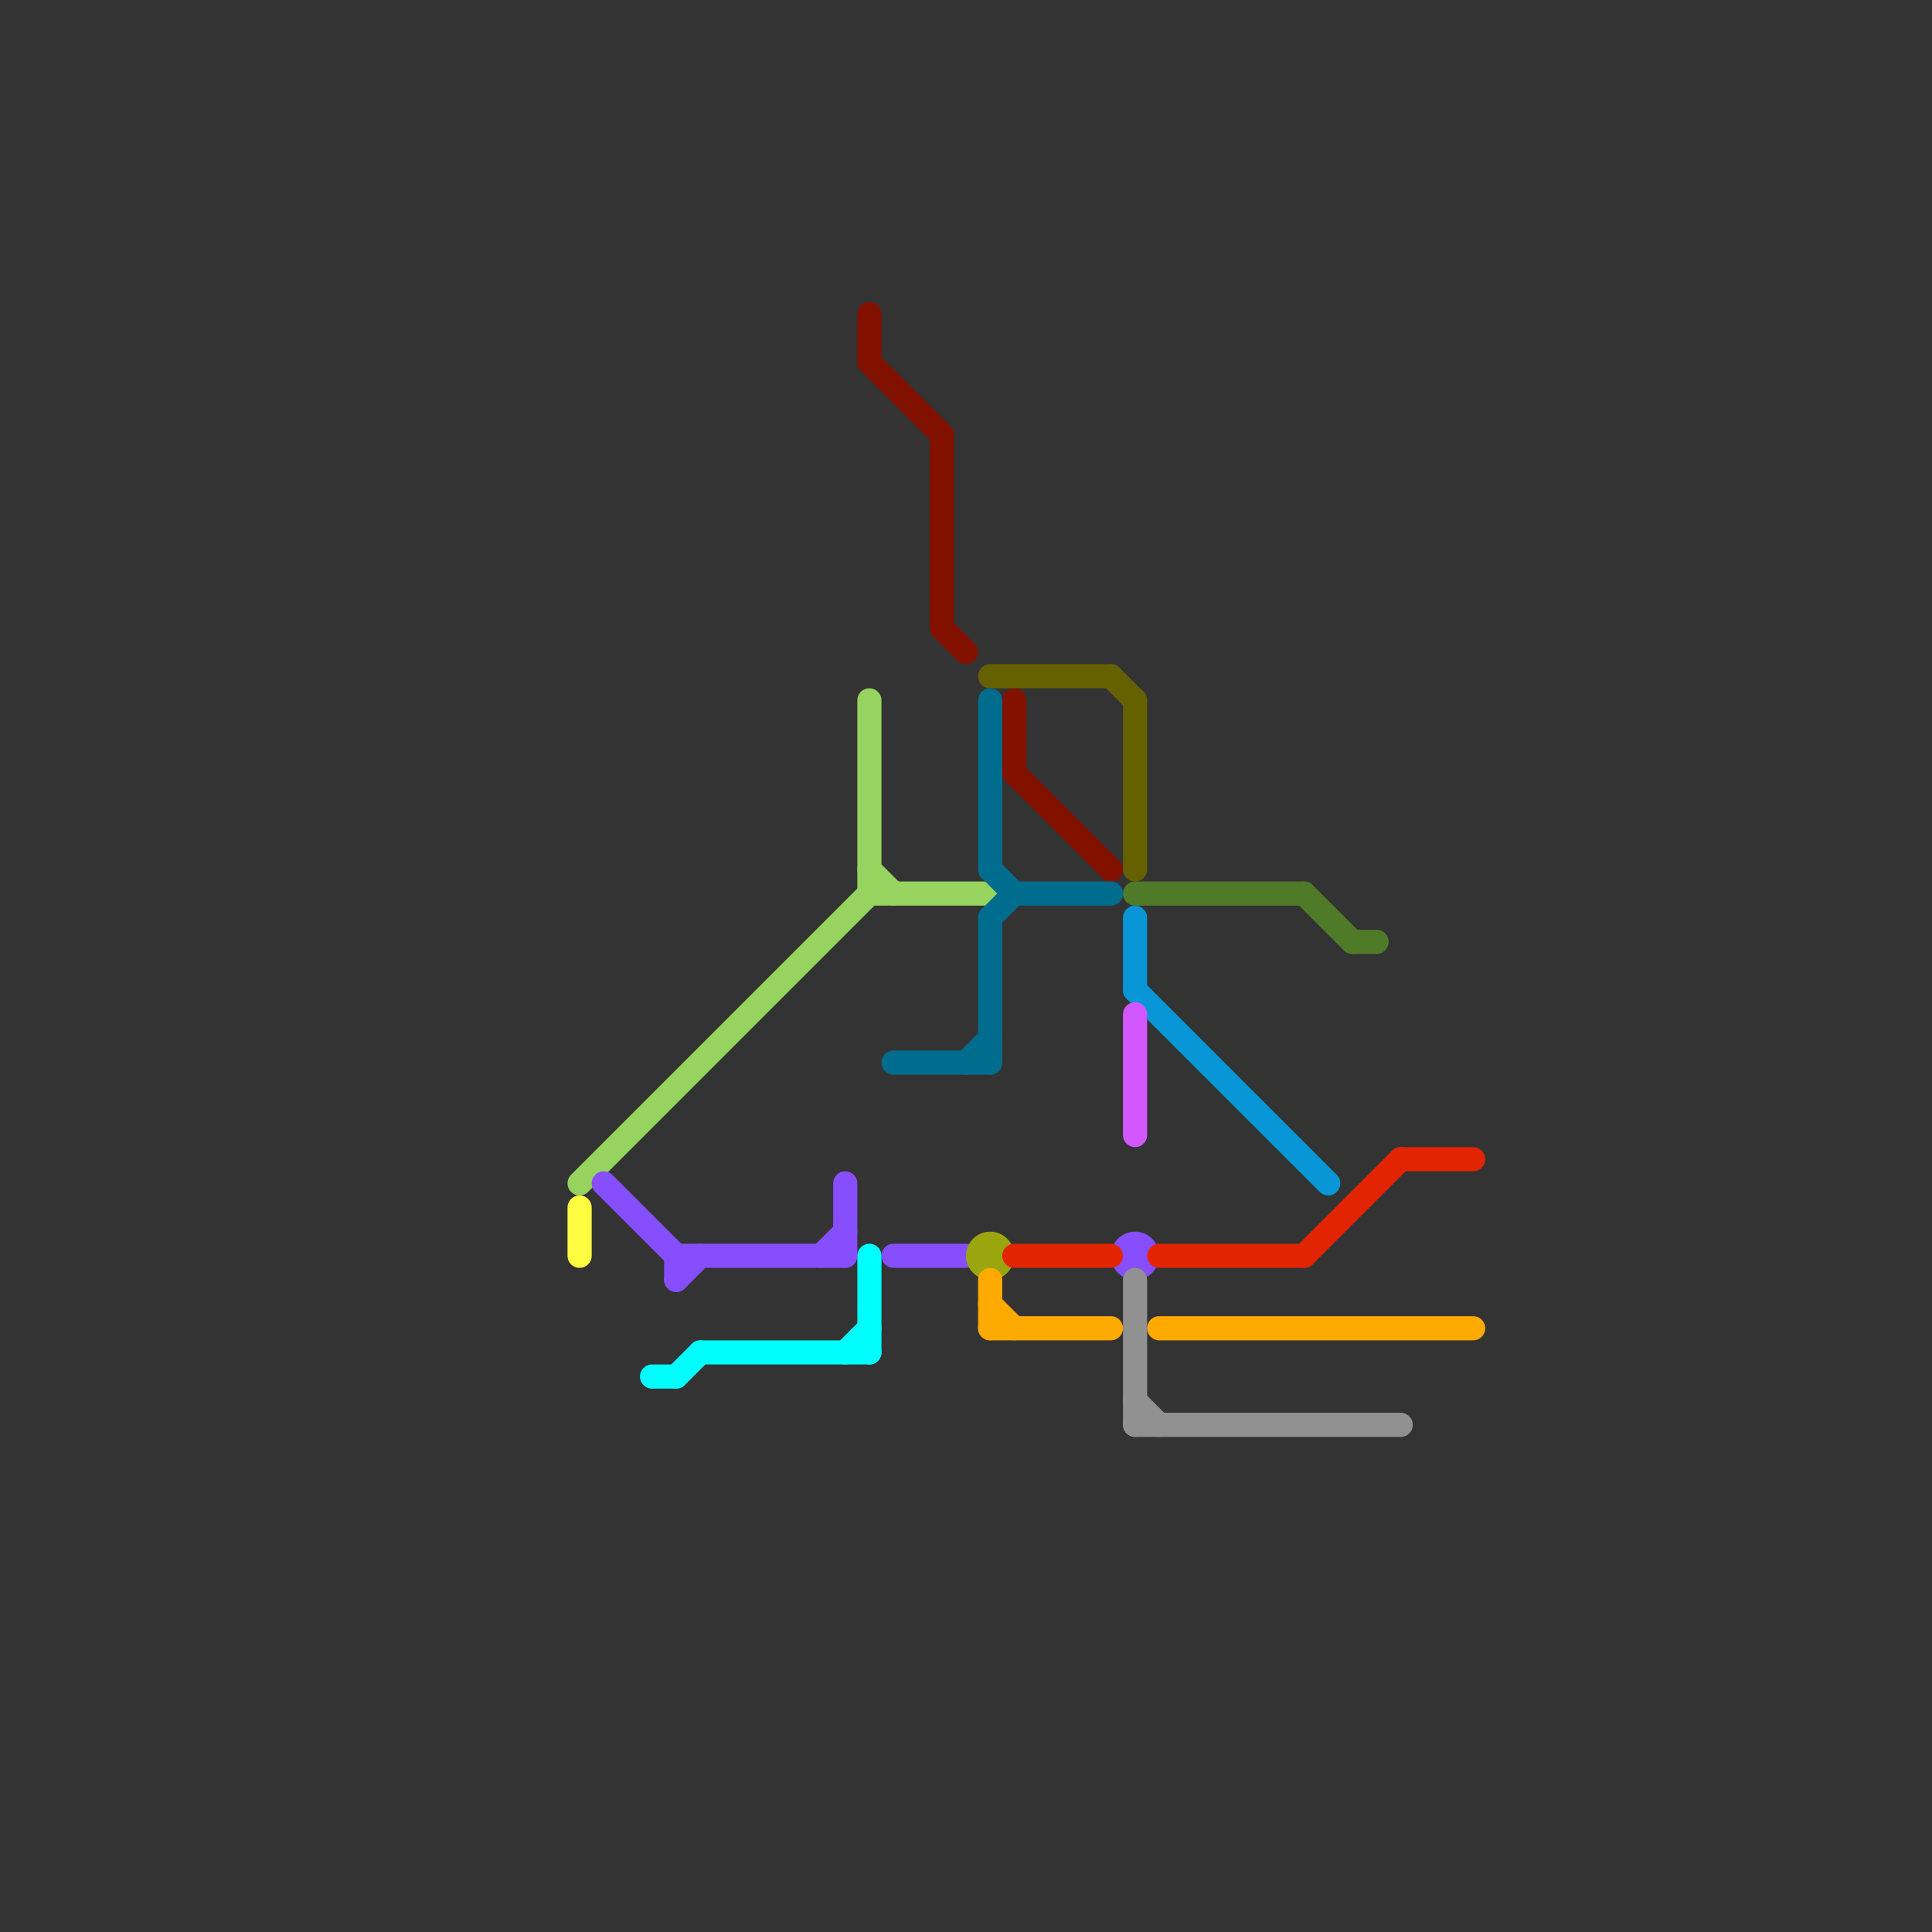 
<svg version="1.1" xmlns="http://www.w3.org/2000/svg" viewBox="0 0 80 80">
<rect x="0" y="0" width="80" height="80" fill="#333333" stroke="none"/>
<style>text { font: 1px Helvetica; font-weight: 600; white-space: pre; dominant-baseline: central; } line { stroke-width: 1; fill: none; stroke-linecap: round; stroke-linejoin: round; } .c0 { stroke: #96d35f } .c1 { stroke: #fffc41 } .c2 { stroke: #874efe } .c3 { stroke: #00fdff } .c4 { stroke: #831100 } .c5 { stroke: #006d8f } .c6 { stroke: #666100 } .c7 { stroke: #9aa60e } .c8 { stroke: #ffaa00 } .c9 { stroke: #e32400 } .c10 { stroke: #4f7a28 } .c11 { stroke: #0896d7 } .c12 { stroke: #d357fe } .c13 { stroke: #919191 }</style><defs><g id="wm-xf"><circle r="1.2" fill="#000"/><circle r="0.9" fill="#fff"/><circle r="0.6" fill="#000"/><circle r="0.3" fill="#fff"/></g><g id="wm"><circle r="0.6" fill="#000"/><circle r="0.3" fill="#fff"/></g></defs><line class="c0" x1="24" y1="49" x2="36" y2="37"/><line class="c0" x1="36" y1="37" x2="41" y2="37"/><line class="c0" x1="36" y1="29" x2="36" y2="37"/><line class="c0" x1="36" y1="36" x2="37" y2="37"/><line class="c1" x1="24" y1="50" x2="24" y2="52"/><line class="c2" x1="28" y1="52" x2="28" y2="53"/><line class="c2" x1="35" y1="49" x2="35" y2="52"/><line class="c2" x1="37" y1="52" x2="40" y2="52"/><line class="c2" x1="25" y1="49" x2="28" y2="52"/><line class="c2" x1="34" y1="52" x2="35" y2="51"/><line class="c2" x1="28" y1="52" x2="35" y2="52"/><line class="c2" x1="28" y1="53" x2="29" y2="52"/><circle cx="47" cy="52" r="1" fill="#874efe" /><line class="c3" x1="28" y1="57" x2="29" y2="56"/><line class="c3" x1="27" y1="57" x2="28" y2="57"/><line class="c3" x1="36" y1="52" x2="36" y2="56"/><line class="c3" x1="29" y1="56" x2="36" y2="56"/><line class="c3" x1="35" y1="56" x2="36" y2="55"/><line class="c4" x1="36" y1="15" x2="39" y2="18"/><line class="c4" x1="36" y1="13" x2="36" y2="15"/><line class="c4" x1="42" y1="29" x2="42" y2="32"/><line class="c4" x1="42" y1="32" x2="46" y2="36"/><line class="c4" x1="39" y1="18" x2="39" y2="26"/><line class="c4" x1="39" y1="26" x2="40" y2="27"/><line class="c5" x1="41" y1="38" x2="42" y2="37"/><line class="c5" x1="40" y1="44" x2="41" y2="43"/><line class="c5" x1="41" y1="36" x2="42" y2="37"/><line class="c5" x1="37" y1="44" x2="41" y2="44"/><line class="c5" x1="42" y1="37" x2="46" y2="37"/><line class="c5" x1="41" y1="29" x2="41" y2="36"/><line class="c5" x1="41" y1="38" x2="41" y2="44"/><line class="c6" x1="47" y1="29" x2="47" y2="36"/><line class="c6" x1="46" y1="28" x2="47" y2="29"/><line class="c6" x1="41" y1="28" x2="46" y2="28"/><circle cx="41" cy="52" r="1" fill="#9aa60e" /><line class="c8" x1="41" y1="53" x2="41" y2="55"/><line class="c8" x1="41" y1="54" x2="42" y2="55"/><line class="c8" x1="41" y1="55" x2="46" y2="55"/><line class="c8" x1="48" y1="55" x2="61" y2="55"/><line class="c9" x1="48" y1="52" x2="54" y2="52"/><line class="c9" x1="54" y1="52" x2="58" y2="48"/><line class="c9" x1="58" y1="48" x2="61" y2="48"/><line class="c9" x1="42" y1="52" x2="46" y2="52"/><line class="c10" x1="54" y1="37" x2="56" y2="39"/><line class="c10" x1="47" y1="37" x2="54" y2="37"/><line class="c10" x1="56" y1="39" x2="57" y2="39"/><line class="c11" x1="47" y1="41" x2="55" y2="49"/><line class="c11" x1="47" y1="38" x2="47" y2="41"/><line class="c12" x1="47" y1="42" x2="47" y2="47"/><line class="c13" x1="47" y1="59" x2="58" y2="59"/><line class="c13" x1="47" y1="58" x2="48" y2="59"/><line class="c13" x1="47" y1="53" x2="47" y2="59"/>
</svg>
